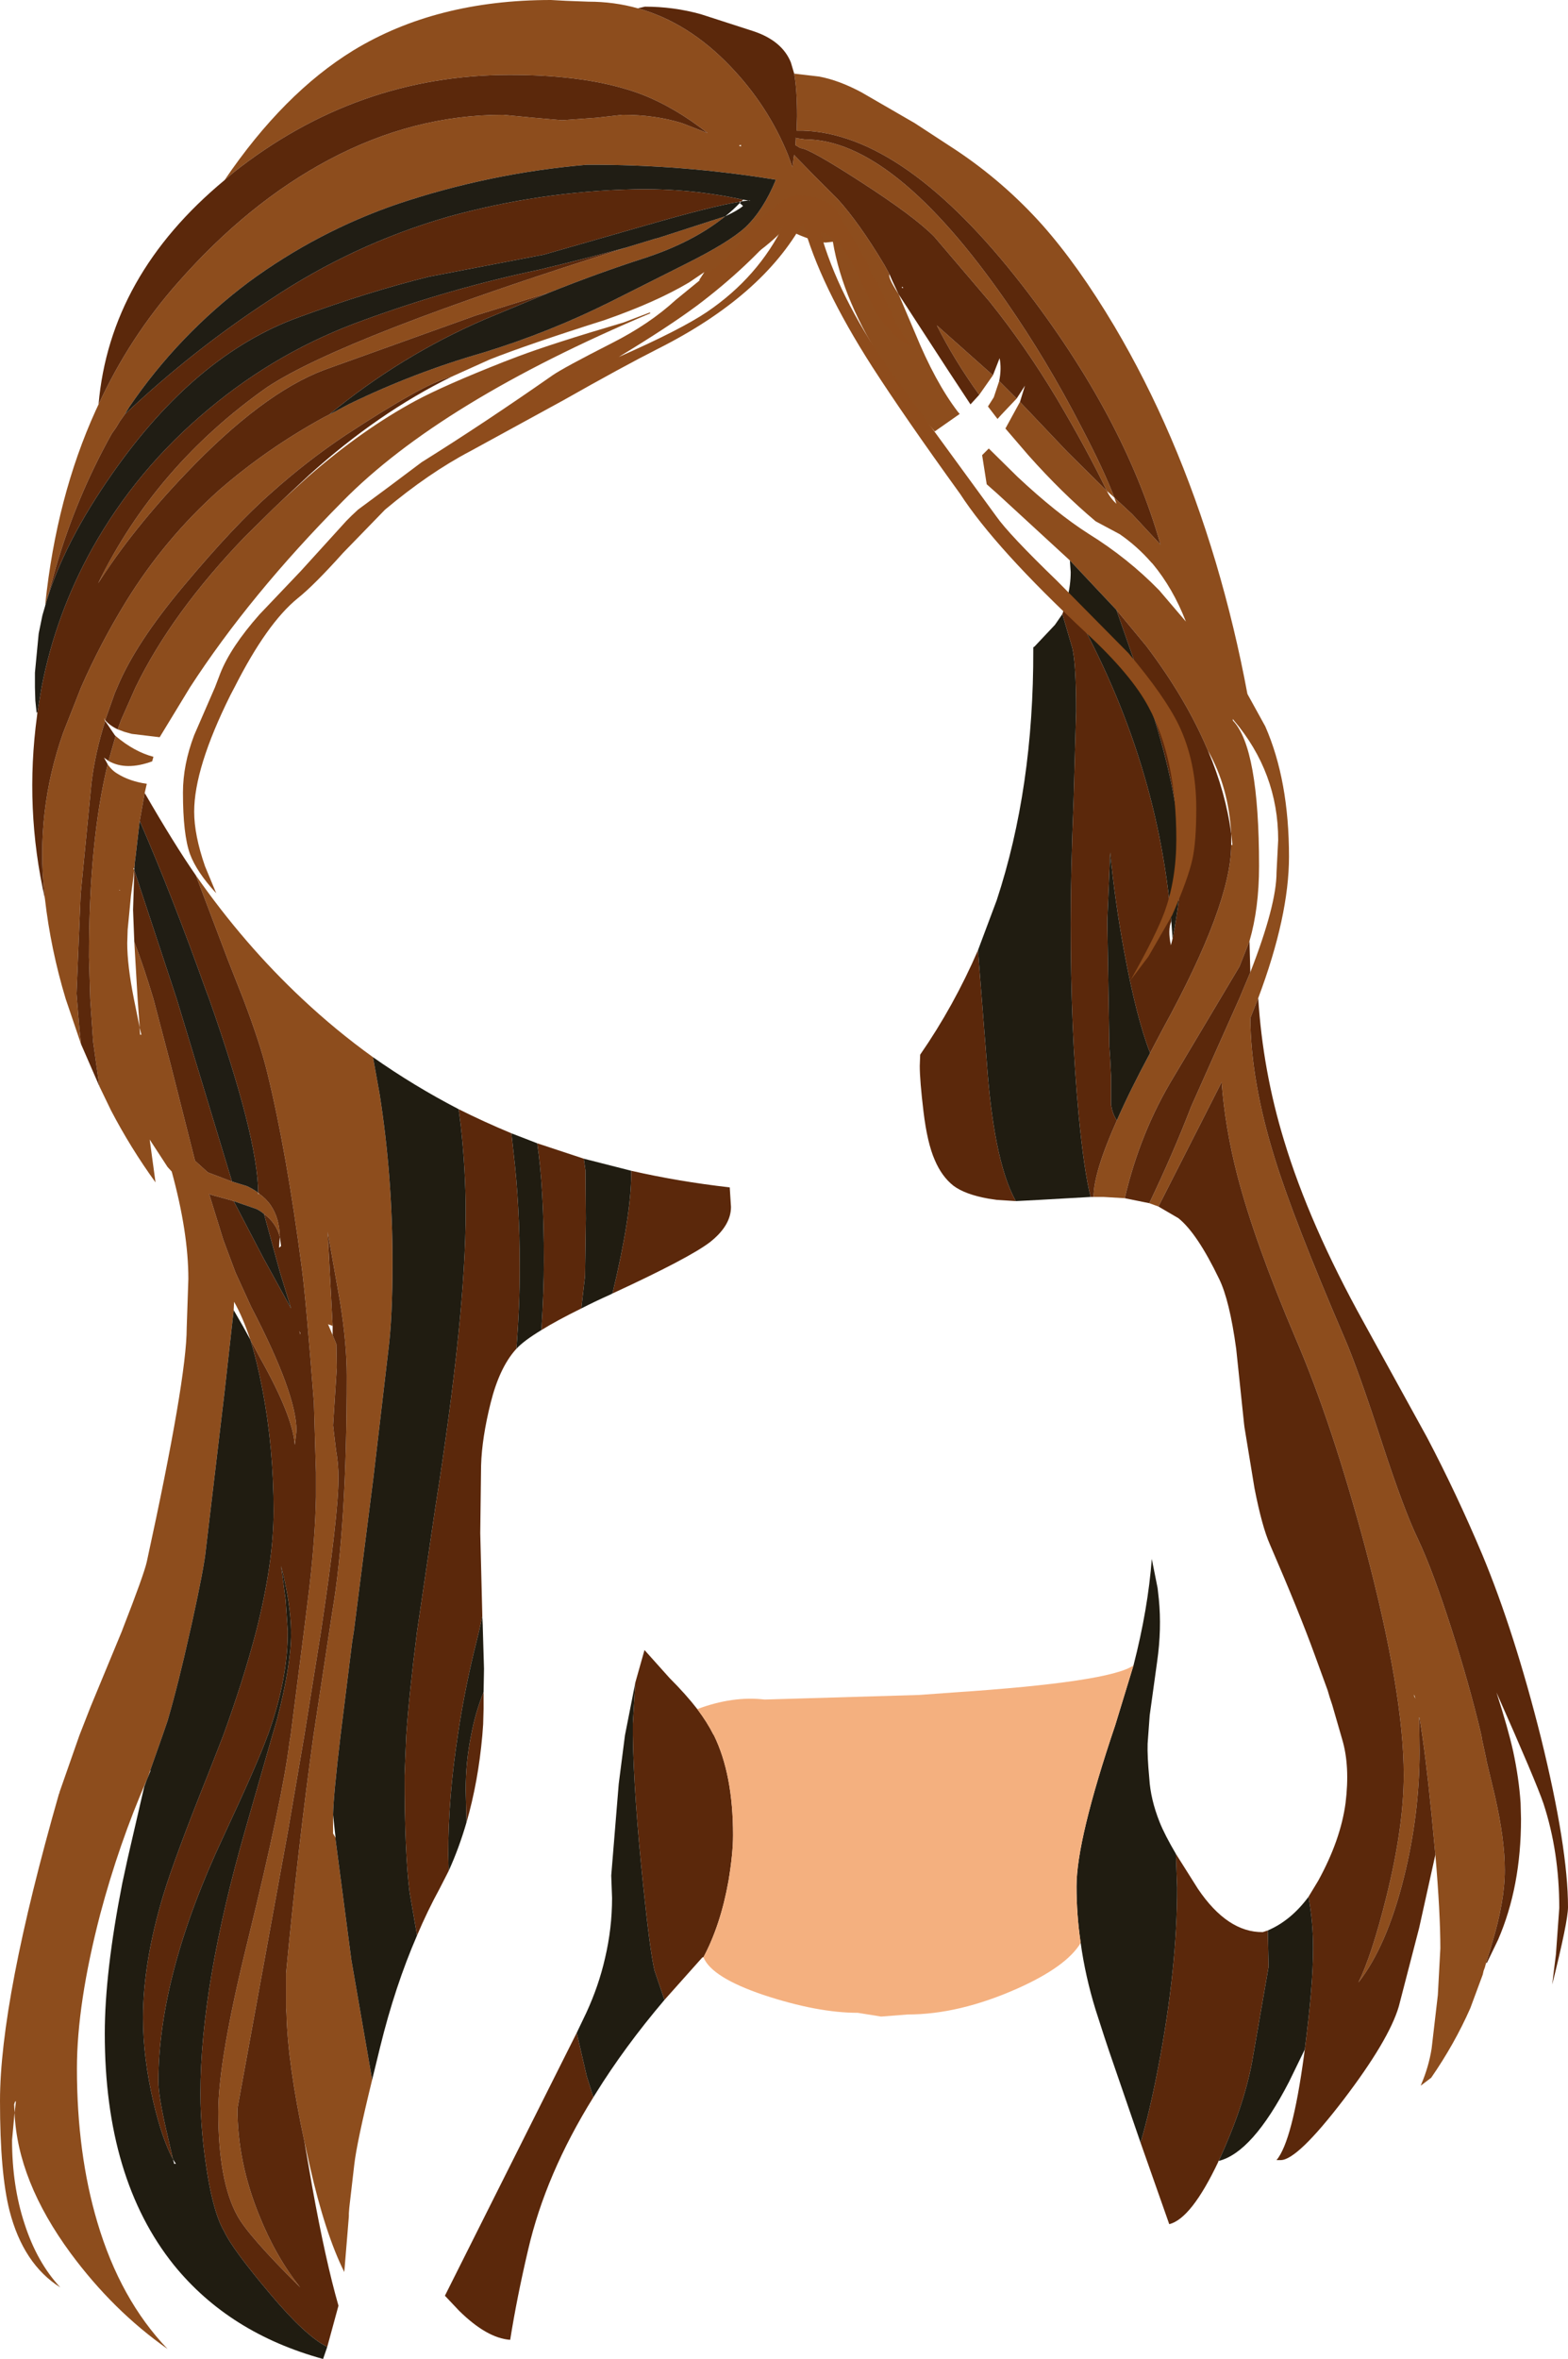 <?xml version="1.0" encoding="UTF-8" standalone="no"?>
<svg xmlns:xlink="http://www.w3.org/1999/xlink" height="283.5px" width="188.55px" xmlns="http://www.w3.org/2000/svg">
  <g transform="matrix(1.0, 0.0, 0.0, 1.0, 94.25, 141.75)">
    <path d="M1.25 -132.9 L4.25 -132.55 Q6.65 -132.1 9.35 -130.65 L15.75 -126.95 20.65 -123.75 Q26.45 -119.9 31.1 -114.7 35.4 -109.85 39.75 -102.55 47.25 -89.9 51.95 -74.15 54.25 -66.4 55.75 -58.35 L57.9 -54.45 Q60.75 -47.95 60.75 -38.8 60.75 -31.65 57.05 -21.8 L56.1 -19.4 Q56.15 -11.8 59.05 -2.5 61.3 4.8 67.45 19.1 69.05 22.8 71.95 31.7 74.6 39.8 76.25 43.2 78.05 47.0 80.35 54.2 82.4 60.6 83.8 66.45 L83.95 67.15 83.95 67.25 84.45 69.55 84.45 69.65 85.5 74.05 Q86.7 79.3 86.7 83.0 86.7 86.75 85.15 91.85 L84.95 92.55 84.45 94.15 84.3 94.7 84.15 95.1 84.05 95.55 82.55 99.6 Q80.65 103.9 77.85 107.95 L76.6 108.9 76.65 108.75 Q77.55 106.65 77.9 104.45 L78.65 98.0 78.95 92.4 Q78.95 88.15 78.35 81.15 L77.9 76.4 Q77.15 68.85 76.45 64.75 L76.4 64.65 76.4 64.75 76.45 68.7 Q76.45 76.35 74.55 83.95 72.5 92.15 69.1 96.5 70.7 93.25 72.45 86.25 74.55 77.8 74.55 71.55 74.55 61.75 69.95 44.35 65.95 29.35 61.55 19.1 56.65 7.6 54.55 -0.45 53.05 -6.25 52.65 -11.7 L50.8 -8.05 45.05 3.25 43.95 2.85 Q46.8 -3.1 49.0 -8.8 L54.8 -21.8 56.1 -24.9 Q59.25 -33.0 59.25 -36.9 L59.45 -40.8 Q59.45 -48.9 54.1 -55.2 L54.0 -55.35 54.0 -55.15 Q57.15 -51.9 57.15 -37.65 57.15 -32.6 56.0 -28.65 L54.8 -25.6 46.9 -12.35 Q42.85 -5.7 41.0 2.25 L38.45 2.1 37.25 2.1 Q37.25 -0.85 40.05 -7.1 41.6 -10.65 44.05 -15.2 L45.55 -18.05 Q53.8 -33.05 53.8 -40.2 L53.95 -40.2 53.8 -41.55 Q53.5 -47.15 51.0 -51.55 48.4 -57.75 43.6 -64.1 L40.0 -68.45 34.4 -74.4 25.7 -82.4 24.4 -83.55 23.85 -87.05 24.65 -87.85 28.1 -84.45 Q32.8 -80.05 36.65 -77.6 41.4 -74.65 45.15 -70.8 L48.35 -67.05 Q46.8 -71.05 44.35 -74.0 L44.2 -74.15 Q42.5 -76.1 40.4 -77.55 L37.5 -79.1 Q33.45 -82.5 29.4 -87.05 L26.65 -90.25 28.4 -93.45 34.1 -87.45 38.85 -82.75 Q39.25 -81.9 40.0 -81.2 L39.75 -81.95 41.9 -79.95 45.3 -76.3 Q40.95 -91.65 28.65 -107.5 14.5 -125.7 2.25 -126.05 L1.55 -126.05 1.6 -127.75 Q1.6 -131.0 1.25 -132.9 M28.0 -93.85 L26.15 -91.9 25.7 -91.4 24.55 -92.9 25.25 -94.0 25.9 -95.95 28.0 -93.85 M25.15 -96.65 L23.5 -94.3 Q20.45 -98.55 18.4 -102.65 L25.15 -96.65 M13.8 -106.4 L15.8 -101.7 Q18.2 -95.85 20.9 -92.3 L21.15 -92.0 18.15 -89.9 Q14.9 -93.65 12.3 -97.6 7.1 -105.55 5.9 -112.7 L5.05 -112.6 Q4.15 -112.6 2.5 -113.25 0.75 -113.9 0.3 -114.5 -2.15 -111.85 -5.25 -110.1 -7.75 -108.65 -10.2 -108.05 L-9.55 -109.05 -11.4 -107.8 Q-15.35 -105.45 -21.5 -103.3 -30.8 -100.35 -35.35 -98.55 L-39.9 -96.5 Q-41.95 -95.95 -45.0 -94.2 -48.05 -92.5 -52.7 -89.45 -57.35 -86.35 -61.65 -82.5 -66.0 -78.7 -72.15 -71.35 -77.95 -64.45 -80.15 -59.15 L-80.45 -58.45 -81.6 -55.2 -81.75 -55.45 -81.65 -55.2 -81.65 -55.15 -81.6 -55.1 Q-82.8 -51.35 -83.25 -47.65 L-84.55 -34.3 -85.05 -22.35 -85.0 -21.7 -84.7 -18.1 -84.5 -16.25 -86.35 -21.7 Q-88.15 -27.65 -88.85 -33.75 L-88.9 -34.25 Q-90.0 -44.2 -86.65 -53.7 L-84.5 -59.15 Q-82.2 -64.4 -79.1 -69.45 -74.45 -77.0 -67.9 -82.85 -62.15 -87.85 -55.3 -91.6 L-54.7 -91.9 -52.25 -93.2 Q-44.4 -97.0 -36.2 -99.35 -28.2 -101.8 -20.8 -105.5 L-11.65 -110.1 Q-6.55 -112.65 -4.6 -114.45 -2.45 -116.5 -0.95 -120.15 -12.3 -122.0 -23.7 -121.95 -35.35 -120.95 -46.4 -117.25 -56.05 -113.95 -64.35 -107.85 -72.8 -101.5 -78.7 -92.85 L-79.25 -91.95 -79.85 -91.1 -80.3 -90.35 -80.8 -89.65 Q-85.1 -81.95 -87.55 -73.5 L-88.75 -69.2 -88.8 -69.2 Q-87.45 -82.05 -82.75 -92.4 L-82.4 -93.15 Q-78.65 -101.25 -72.85 -107.8 -64.4 -117.4 -54.7 -122.55 -44.55 -127.95 -33.75 -127.95 L-30.1 -127.6 -26.65 -127.3 -22.5 -127.6 -19.4 -127.95 Q-15.45 -127.95 -12.25 -126.95 L-9.15 -125.75 Q-13.15 -128.9 -17.2 -130.45 -23.35 -132.75 -32.95 -132.75 -51.35 -132.75 -66.2 -121.0 L-67.25 -120.1 Q-60.15 -130.55 -51.75 -135.7 -41.8 -141.75 -28.0 -141.75 L-26.15 -141.65 -23.5 -141.55 Q-20.4 -141.55 -17.55 -140.75 -11.45 -139.05 -6.4 -133.75 -1.9 -129.05 0.5 -123.15 L0.7 -122.6 1.05 -121.65 1.2 -122.95 1.25 -123.05 1.3 -123.05 3.45 -120.85 6.45 -117.85 Q9.05 -115.0 12.1 -109.9 L12.7 -108.8 Q12.5 -108.4 13.8 -106.4 M-60.35 -81.6 L-57.15 -84.5 Q-50.65 -90.15 -44.25 -93.6 -40.8 -95.45 -33.7 -98.25 L-32.0 -98.9 Q-27.9 -100.45 -19.25 -103.0 L-16.1 -104.2 -16.05 -104.1 Q-41.3 -93.45 -53.05 -81.5 -64.2 -70.25 -71.4 -59.15 L-75.05 -53.15 -78.4 -53.55 -79.3 -53.8 -80.1 -54.1 -79.7 -55.2 -77.95 -59.15 Q-73.6 -68.1 -64.8 -77.25 L-61.35 -80.65 -60.35 -81.6 M-80.35 -53.3 Q-78.1 -51.4 -75.8 -50.8 L-75.95 -50.25 Q-79.1 -49.1 -81.2 -50.3 L-80.35 -53.3 M-81.3 -49.9 Q-80.8 -49.15 -80.1 -48.75 -78.65 -47.85 -76.6 -47.55 L-76.85 -46.45 -77.45 -43.1 -77.95 -38.8 -78.05 -38.0 -78.05 -37.8 -78.1 -37.45 -78.2 -37.4 -78.1 -37.15 -78.5 -34.15 -78.9 -30.0 -78.95 -28.4 Q-78.95 -25.75 -78.15 -21.7 L-77.45 -18.25 -77.7 -21.7 -78.1 -28.55 Q-77.0 -25.7 -75.8 -21.7 L-73.75 -13.9 -70.8 -2.25 -69.25 -0.85 -66.35 0.25 -64.55 0.8 Q-63.8 1.15 -63.2 1.6 L-63.2 1.75 -63.1 1.7 Q-62.25 2.3 -61.7 3.1 -60.65 4.65 -60.6 6.9 -61.05 5.2 -62.5 4.15 -62.9 3.8 -63.4 3.55 L-66.15 2.6 -66.45 2.5 -68.65 1.9 -69.1 1.75 -67.4 7.25 -66.0 11.0 -65.9 11.25 -64.05 15.3 Q-58.6 25.75 -58.6 30.2 L-58.8 31.9 Q-59.05 28.4 -63.0 21.4 L-64.15 19.25 Q-65.05 16.55 -66.1 14.7 L-66.15 15.7 -67.25 25.55 -69.5 44.5 Q-69.7 46.6 -71.15 53.2 L-71.4 54.3 Q-72.8 60.6 -74.1 65.05 L-74.7 66.8 -76.2 71.05 -76.45 71.8 -76.6 72.15 Q-79.95 79.85 -82.2 88.3 -85.0 99.05 -85.0 106.85 -85.0 117.05 -82.55 125.3 -79.8 134.6 -74.1 140.55 -80.65 135.95 -85.75 129.05 -92.15 120.35 -92.5 112.15 L-92.8 115.45 Q-92.8 120.95 -91.3 125.5 -89.8 130.15 -87.0 133.15 -91.45 130.35 -93.1 123.95 -94.25 119.45 -94.25 110.75 -94.25 98.6 -87.15 73.8 L-87.1 73.75 -87.1 73.65 -84.7 66.8 -83.35 63.35 -79.6 54.3 -79.45 53.9 Q-76.95 47.5 -76.6 45.95 -71.8 23.95 -71.8 17.85 L-71.6 11.95 Q-71.6 6.35 -73.6 -0.95 L-74.1 -1.5 -76.25 -4.8 -75.55 0.35 Q-78.55 -3.8 -80.9 -8.3 L-82.3 -11.2 -83.05 -16.55 -83.4 -21.7 -83.55 -26.75 Q-83.55 -40.7 -81.3 -49.9 M-70.7 -36.55 Q-64.9 -28.25 -57.9 -21.7 -53.85 -17.9 -49.4 -14.7 L-48.6 -10.25 Q-47.05 -0.4 -47.05 9.95 -47.05 16.6 -47.55 20.5 L-49.35 35.85 -51.7 54.3 -51.9 55.55 -53.3 66.8 Q-54.15 73.95 -54.2 76.35 L-54.2 76.75 -54.2 78.6 -53.9 79.1 -53.9 79.35 -52.0 93.8 -49.5 108.2 Q-51.35 115.75 -51.65 118.4 L-52.2 123.15 -52.25 123.6 -52.3 124.25 -52.3 124.6 -52.45 126.45 -52.85 131.3 Q-55.15 126.7 -57.0 118.55 L-57.65 115.6 Q-59.65 106.3 -59.8 100.25 L-59.85 99.6 -59.85 95.4 Q-58.4 80.1 -56.55 66.8 L-54.65 54.3 -54.3 52.0 Q-52.55 41.75 -52.55 23.55 -52.55 19.8 -53.35 14.75 L-54.85 6.3 -54.25 17.6 -54.8 17.4 -54.25 18.7 -53.8 19.8 -53.75 22.6 -54.2 29.55 -53.85 32.5 Q-53.55 34.15 -53.55 35.85 -53.55 40.3 -55.65 54.3 L-57.65 66.8 -59.6 78.2 -65.7 111.65 Q-65.7 118.05 -63.1 124.45 -61.1 129.45 -58.15 133.15 -64.4 126.95 -65.7 124.55 -68.0 120.4 -68.0 112.05 -68.0 105.8 -64.45 91.45 -60.3 74.55 -59.45 67.7 L-59.3 66.8 -57.7 54.3 -57.05 49.05 Q-56.35 43.0 -56.25 38.15 L-56.25 35.2 -56.3 33.7 -56.5 26.85 Q-57.45 14.5 -57.95 10.7 -59.8 -3.45 -62.15 -13.0 -63.0 -16.45 -65.0 -21.7 L-66.85 -26.4 -70.7 -36.55 M-18.95 -112.0 L-15.5 -113.05 -15.1 -113.15 -7.05 -115.75 Q-10.9 -112.65 -16.7 -110.75 -22.3 -108.95 -28.3 -106.55 L-37.0 -103.85 -55.25 -97.3 Q-62.7 -94.5 -71.9 -84.85 -78.3 -78.15 -82.45 -71.65 -75.55 -85.75 -62.15 -95.2 -52.95 -101.3 -18.95 -112.0 M38.85 -82.75 Q36.5 -87.65 32.8 -93.9 29.05 -100.15 24.75 -105.5 L18.1 -113.3 Q15.75 -115.7 9.4 -119.8 3.0 -123.95 2.0 -123.95 L1.5 -124.25 1.4 -124.3 1.45 -125.15 2.55 -125.0 Q13.2 -125.0 26.75 -105.5 31.65 -98.45 35.8 -90.4 38.5 -85.25 39.75 -81.95 L38.85 -82.75 M-5.15 -124.15 L-5.15 -124.35 -5.4 -124.25 -5.15 -124.15 M75.95 62.4 L75.8 61.9 75.8 62.1 75.95 62.4 M-79.85 -34.8 L-79.95 -34.8 -79.85 -34.75 -79.8 -34.7 -79.85 -34.8 M-77.45 -18.25 L-77.45 -18.0 -77.4 -17.4 -77.25 -17.4 -77.4 -18.0 -77.45 -18.25 M-92.5 112.15 L-92.35 110.95 -92.35 110.75 -92.45 110.85 -92.55 111.15 -92.5 112.15" fill="#8d4d1d" fill-rule="evenodd" stroke="none"/>
    <path d="M57.05 -21.8 Q57.6 -13.05 60.15 -4.7 63.2 5.4 69.75 17.2 L77.35 31.0 Q80.9 37.75 84.0 45.1 87.85 54.35 91.05 67.1 94.3 80.3 94.3 87.45 94.3 89.15 92.4 96.75 L92.85 93.1 93.25 87.55 Q93.25 80.8 91.35 75.0 90.45 72.35 85.7 61.65 87.1 66.0 87.7 68.7 88.4 71.95 88.6 74.95 L88.65 76.85 Q88.65 85.0 85.9 91.35 L84.55 94.15 84.45 94.15 84.95 92.55 85.15 91.85 Q86.7 86.75 86.7 83.0 86.7 79.3 85.5 74.05 L84.45 69.65 84.45 69.55 83.95 67.25 83.95 67.15 83.8 66.45 Q82.4 60.6 80.35 54.2 78.05 47.0 76.25 43.2 74.6 39.8 71.95 31.7 69.05 22.8 67.45 19.1 61.3 4.8 59.05 -2.5 56.15 -11.8 56.1 -19.4 L57.05 -21.8 M78.35 81.15 L76.4 89.95 73.95 99.4 Q72.75 103.45 67.3 110.6 61.75 117.85 59.75 117.85 L59.25 117.85 Q61.15 115.6 62.55 105.3 L62.65 104.55 Q63.65 96.85 63.65 92.35 63.65 89.35 63.1 86.2 L64.25 84.3 Q66.95 79.4 67.55 74.95 68.1 70.5 67.15 67.3 L65.95 63.15 65.65 62.25 65.4 61.4 63.85 57.15 Q62.0 52.05 58.45 43.85 57.5 41.7 56.6 37.1 L55.4 29.8 55.35 29.4 54.4 20.35 Q53.6 14.5 52.35 11.95 49.7 6.45 47.45 4.65 L45.05 3.25 50.8 -8.05 52.65 -11.7 Q53.05 -6.25 54.55 -0.45 56.65 7.6 61.55 19.1 65.95 29.35 69.95 44.35 74.55 61.75 74.55 71.55 74.55 77.8 72.45 86.25 70.7 93.25 69.1 96.5 72.5 92.15 74.55 83.95 76.45 76.35 76.45 68.7 L76.4 64.75 76.45 64.75 Q77.15 68.85 77.9 76.4 L78.35 81.15 M52.3 117.95 L52.25 117.95 52.25 118.05 Q49.0 124.9 46.35 125.55 L42.9 115.75 Q44.0 112.05 45.05 106.55 47.3 94.8 47.3 85.1 L47.15 81.05 49.8 85.25 Q53.35 90.5 57.6 90.45 L58.2 90.25 58.3 94.6 56.3 106.1 Q55.3 111.45 52.3 117.95 M-9.65 93.45 L-9.8 93.5 -14.35 98.6 -15.55 95.05 Q-16.1 92.7 -16.9 84.9 -18.05 73.9 -18.15 66.8 L-18.15 65.4 -17.85 60.45 -16.75 56.55 -13.75 59.9 Q-11.75 61.9 -10.4 63.65 -9.2 65.25 -8.5 66.65 L-8.4 66.8 Q-6.1 71.5 -6.1 78.8 -6.1 81.0 -6.65 84.3 -7.6 89.6 -9.65 93.45 M-22.9 110.3 Q-28.65 119.55 -30.75 128.65 -32.1 134.4 -32.9 139.45 -35.7 139.25 -39.05 135.95 L-40.75 134.15 -24.9 102.55 -23.7 107.75 -22.9 110.3 M43.95 2.85 L41.0 2.25 Q42.85 -5.7 46.9 -12.35 L54.8 -25.6 56.0 -28.65 56.1 -24.9 54.8 -21.8 49.0 -8.8 Q46.8 -3.1 43.95 2.85 M37.25 2.1 L36.9 2.1 Q36.1 -1.0 35.45 -7.85 34.5 -18.0 34.5 -30.75 34.5 -37.0 34.85 -45.6 L35.15 -56.3 Q35.15 -61.95 34.7 -63.85 L33.5 -67.95 33.65 -68.4 33.7 -68.45 34.1 -69.9 Q44.9 -51.3 46.6 -31.05 46.15 -30.0 46.55 -28.15 L46.75 -28.95 Q47.75 -33.95 47.75 -37.75 47.75 -44.95 44.6 -55.25 L40.0 -68.45 43.6 -64.1 Q48.4 -57.75 51.0 -51.55 53.15 -46.5 53.8 -41.55 L53.8 -40.2 Q53.8 -33.05 45.55 -18.05 L44.05 -15.2 Q42.4 -19.4 40.9 -27.55 39.8 -33.55 39.25 -39.3 L38.9 -31.05 39.15 -15.95 39.25 -14.5 39.35 -12.5 39.35 -9.05 Q39.5 -7.9 40.05 -7.1 37.25 -0.85 37.25 2.1 M27.9 2.6 L25.6 2.45 24.6 2.3 Q21.8 1.8 20.4 0.75 19.0 -0.35 18.15 -2.35 17.25 -4.4 16.8 -8.15 16.35 -11.9 16.35 -13.65 L16.4 -15.0 Q20.45 -20.85 23.35 -27.55 L24.4 -14.2 Q24.8 -8.5 25.6 -4.45 26.5 0.1 27.9 2.6 M28.4 -93.45 L29.0 -95.4 28.0 -93.85 25.9 -95.95 Q26.2 -97.45 25.95 -98.7 L25.15 -96.65 18.4 -102.65 Q20.45 -98.55 23.5 -94.3 L22.45 -93.15 19.75 -97.25 13.8 -106.4 13.05 -108.0 12.7 -108.8 12.1 -109.9 Q9.05 -115.0 6.45 -117.85 L3.45 -120.85 1.3 -123.05 1.25 -123.15 1.25 -123.05 1.2 -122.95 1.05 -121.65 0.7 -122.6 0.5 -123.15 Q-1.9 -129.05 -6.4 -133.75 -11.45 -139.05 -17.55 -140.75 L-16.7 -140.95 Q-13.25 -140.95 -10.0 -140.05 L-3.65 -138.0 Q-0.2 -136.85 0.85 -134.25 L1.25 -132.9 Q1.6 -131.0 1.6 -127.75 L1.55 -126.05 2.25 -126.05 Q14.5 -125.7 28.65 -107.5 40.95 -91.65 45.3 -76.3 L41.9 -79.95 39.75 -81.95 Q38.5 -85.25 35.8 -90.4 31.65 -98.45 26.75 -105.5 13.2 -125.0 2.55 -125.0 L1.45 -125.15 1.4 -124.3 1.5 -124.25 2.0 -123.95 Q3.0 -123.95 9.4 -119.8 15.75 -115.7 18.1 -113.3 L24.75 -105.5 Q29.05 -100.15 32.8 -93.9 36.5 -87.65 38.85 -82.75 L34.1 -87.45 28.4 -93.45 M-39.9 -96.5 Q-48.8 -92.15 -57.15 -84.6 L-57.2 -84.55 -60.35 -81.6 -61.35 -80.65 -64.8 -77.25 Q-73.6 -68.1 -77.95 -59.15 L-79.7 -55.2 -80.1 -54.1 Q-81.05 -54.55 -81.6 -55.2 L-80.45 -58.45 -80.15 -59.15 Q-77.95 -64.45 -72.15 -71.35 -66.0 -78.7 -61.65 -82.5 -57.35 -86.35 -52.7 -89.45 -48.05 -92.5 -45.0 -94.2 -41.95 -95.95 -39.9 -96.5 M-81.6 -55.1 L-80.45 -53.4 -80.35 -53.3 -81.2 -50.3 -81.75 -50.7 -81.3 -49.9 Q-83.55 -40.7 -83.55 -26.75 L-83.4 -21.7 -83.05 -16.55 -82.3 -11.2 -83.8 -14.65 -84.3 -15.8 -84.5 -16.25 -84.7 -18.1 -85.0 -21.7 -85.05 -22.35 -84.55 -34.3 -83.25 -47.65 Q-82.8 -51.35 -81.6 -55.1 M-76.85 -46.45 Q-73.3 -40.3 -70.7 -36.55 L-66.85 -26.4 -65.0 -21.7 Q-63.0 -16.45 -62.15 -13.0 -59.8 -3.45 -57.95 10.7 -57.45 14.5 -56.5 26.85 L-56.3 33.7 -56.25 35.2 -56.25 38.15 Q-56.35 43.0 -57.05 49.05 L-57.7 54.3 -59.3 66.8 -59.45 67.7 Q-60.3 74.55 -64.45 91.45 -68.0 105.8 -68.0 112.05 -68.0 120.4 -65.7 124.55 -64.4 126.95 -58.15 133.15 -61.1 129.45 -63.1 124.45 -65.7 118.05 -65.7 111.65 L-59.6 78.2 -57.65 66.8 -55.65 54.3 Q-53.55 40.3 -53.55 35.85 -53.55 34.15 -53.85 32.5 L-54.2 29.55 -53.75 22.6 -53.8 19.8 -54.25 18.7 -54.25 17.6 -54.85 6.3 -53.35 14.75 Q-52.55 19.8 -52.55 23.55 -52.55 41.75 -54.3 52.0 L-54.65 54.3 -56.55 66.8 Q-58.4 80.1 -59.85 95.4 L-59.85 99.6 -59.8 100.25 Q-59.65 106.3 -57.65 115.6 L-56.7 121.1 Q-55.1 129.95 -53.55 135.35 L-54.9 140.3 Q-57.5 139.0 -61.75 133.95 -66.35 128.5 -67.3 126.4 -68.45 124.5 -69.25 119.9 -70.15 114.55 -70.15 109.85 -70.15 96.85 -64.7 77.95 L-61.5 66.8 -60.95 64.95 Q-59.25 58.4 -59.25 54.55 L-59.25 54.3 Q-59.3 50.9 -60.45 46.45 L-59.9 50.55 -59.65 54.3 -59.65 54.4 Q-59.65 60.15 -62.05 66.8 L-62.1 66.9 Q-63.2 70.0 -67.4 79.0 -75.2 95.6 -75.2 108.4 -75.2 110.1 -74.3 114.05 L-73.45 117.75 Q-74.75 115.35 -75.8 110.9 -77.05 105.55 -77.05 100.75 -77.05 94.05 -74.6 85.95 -73.25 81.5 -69.2 71.4 L-67.4 66.8 Q-64.95 60.05 -63.45 54.3 -61.35 46.05 -61.35 39.85 -61.35 32.25 -62.7 25.2 -63.35 21.8 -64.15 19.25 L-63.0 21.4 Q-59.05 28.4 -58.8 31.9 L-58.6 30.2 Q-58.6 25.75 -64.05 15.3 L-65.9 11.25 -66.0 11.0 -67.4 7.25 -69.1 1.75 -68.65 1.9 -66.45 2.5 -66.15 2.6 -62.6 9.4 -59.25 15.5 -60.6 11.1 -62.5 4.15 Q-61.05 5.2 -60.6 6.9 -60.65 4.65 -61.7 3.1 -62.25 2.3 -63.1 1.7 L-63.2 1.6 Q-63.25 -5.1 -69.1 -21.7 L-69.55 -22.9 Q-73.45 -33.85 -77.45 -43.1 L-76.85 -46.45 M-39.1 -8.45 Q-36.0 -6.9 -32.75 -5.55 L-32.5 -3.25 Q-31.75 3.05 -31.75 10.65 -31.75 15.1 -32.15 20.35 L-32.25 20.45 Q-34.2 22.65 -35.25 26.85 -36.3 31.05 -36.4 34.35 L-36.5 42.5 -36.25 52.5 -36.65 54.3 -37.3 56.95 Q-38.5 62.0 -39.2 66.8 -40.35 74.25 -40.35 81.15 L-40.3 83.1 -41.4 85.25 Q-42.85 87.9 -44.1 90.85 L-45.0 85.65 Q-45.6 80.9 -45.6 71.6 L-45.4 66.8 Q-45.05 61.75 -44.1 54.3 L-41.9 39.4 Q-38.25 16.3 -38.25 3.85 -38.25 -1.1 -38.85 -6.55 L-39.1 -8.45 M-29.65 -4.35 L-24.05 -2.5 -23.85 -1.1 -23.8 4.7 -23.9 11.6 -24.35 15.5 Q-27.3 16.95 -29.15 18.1 -28.85 13.5 -28.85 9.75 -28.85 0.95 -29.65 -4.35 M-18.35 -1.05 Q-12.65 0.25 -6.5 0.95 L-6.35 3.3 Q-6.35 5.55 -8.9 7.55 -11.4 9.45 -20.6 13.7 -18.35 4.3 -18.35 -0.65 L-18.35 -1.05 M-36.1 61.6 L-36.1 63.6 -36.15 65.45 -36.25 66.8 Q-36.75 72.4 -38.15 77.25 L-38.25 73.4 Q-38.25 69.95 -37.6 66.8 -37.1 64.1 -36.1 61.6 M-88.85 -33.75 Q-91.3 -44.6 -89.8 -55.7 L-89.75 -56.15 -89.25 -59.15 Q-87.55 -67.95 -83.15 -75.85 -77.8 -85.4 -69.2 -92.55 -60.8 -99.6 -50.45 -103.3 -40.05 -107.1 -29.35 -109.35 -24.1 -110.6 -18.95 -112.0 -52.95 -101.3 -62.15 -95.2 -75.55 -85.75 -82.45 -71.65 -78.3 -78.15 -71.9 -84.85 -62.7 -94.5 -55.25 -97.3 L-37.0 -103.85 -28.3 -106.55 -35.9 -103.4 Q-46.1 -99.0 -54.7 -91.9 L-55.3 -91.6 Q-62.15 -87.85 -67.9 -82.85 -74.45 -77.0 -79.1 -69.45 -82.2 -64.4 -84.5 -59.15 L-86.65 -53.7 Q-90.0 -44.2 -88.9 -34.25 L-88.85 -33.75 M-82.4 -93.15 Q-81.05 -108.65 -67.25 -120.1 L-66.2 -121.0 Q-51.35 -132.75 -32.95 -132.75 -23.35 -132.75 -17.2 -130.45 -13.15 -128.9 -9.15 -125.75 L-12.25 -126.95 Q-15.45 -127.95 -19.4 -127.95 L-22.5 -127.6 -26.65 -127.3 -30.1 -127.6 -33.75 -127.95 Q-44.55 -127.95 -54.7 -122.55 -64.4 -117.4 -72.85 -107.8 -78.65 -101.25 -82.4 -93.15 M-5.3 -117.5 Q-8.35 -117.05 -17.0 -114.55 L-28.85 -111.15 -42.65 -108.5 Q-49.95 -106.7 -58.4 -103.6 -70.75 -99.1 -80.7 -84.9 -86.6 -76.5 -88.75 -69.2 L-87.55 -73.5 Q-85.1 -81.95 -80.8 -89.65 L-80.3 -90.35 -79.85 -91.1 -79.25 -91.95 Q-71.1 -99.65 -61.75 -105.75 -51.8 -112.4 -40.35 -115.7 -29.35 -118.75 -18.05 -119.0 -11.35 -119.15 -4.9 -117.75 L-5.1 -117.55 -5.3 -117.5 M1.45 -125.15 L1.45 -125.2 1.4 -125.2 1.45 -125.15 M14.2 -107.15 L14.4 -107.15 14.2 -107.3 14.2 -107.15 M-78.1 -37.15 L-73.0 -21.7 -66.35 0.25 -69.25 -0.85 -70.8 -2.25 -73.75 -13.9 -75.8 -21.7 Q-77.0 -25.7 -78.1 -28.55 L-78.25 -32.4 -78.1 -37.15 M-60.6 6.9 L-60.7 8.2 -60.45 8.0 -60.6 6.9 M-58.15 18.65 L-58.15 18.45 -58.25 18.2 -58.15 18.65" fill="#5b280b" fill-rule="evenodd" stroke="none"/>
    <path d="M-89.75 -56.15 L-89.85 -56.1 -90.0 -57.55 -90.05 -59.15 -90.05 -60.9 -89.6 -65.6 -89.15 -67.8 -88.8 -69.0 -88.8 -69.1 -88.75 -69.15 -88.75 -69.2 Q-86.6 -76.5 -80.7 -84.9 -70.75 -99.1 -58.4 -103.6 -49.95 -106.7 -42.65 -108.5 L-28.85 -111.15 -17.0 -114.55 Q-8.35 -117.05 -5.3 -117.5 L-5.3 -117.35 -5.1 -117.55 -4.25 -117.65 -4.9 -117.75 Q-11.35 -119.15 -18.05 -119.0 -29.35 -118.75 -40.35 -115.7 -51.8 -112.4 -61.75 -105.75 -71.1 -99.65 -79.25 -91.95 L-78.7 -92.85 Q-72.8 -101.5 -64.35 -107.85 -56.05 -113.95 -46.4 -117.25 -35.35 -120.95 -23.7 -121.95 -12.3 -122.0 -0.95 -120.15 -2.45 -116.5 -4.6 -114.45 -6.55 -112.65 -11.65 -110.1 L-20.8 -105.5 Q-28.2 -101.8 -36.2 -99.35 -44.4 -97.0 -52.25 -93.2 L-54.7 -91.9 Q-46.1 -99.0 -35.9 -103.4 L-28.3 -106.55 Q-22.3 -108.95 -16.7 -110.75 -10.9 -112.65 -7.05 -115.75 L-15.1 -113.15 -15.5 -113.05 -18.95 -112.0 Q-24.1 -110.6 -29.35 -109.35 -40.05 -107.1 -50.45 -103.3 -60.8 -99.6 -69.2 -92.55 -77.8 -85.4 -83.15 -75.85 -87.55 -67.95 -89.25 -59.15 L-89.75 -56.15 M-4.1 -117.65 L-4.25 -117.65 -4.05 -117.6 -4.1 -117.65 M-4.9 -117.0 L-5.3 -117.35 Q-6.1 -116.5 -7.05 -115.75 -5.45 -116.5 -4.9 -117.0 M-78.1 -37.45 L-78.05 -37.8 -78.05 -38.0 -77.95 -38.8 -77.45 -43.1 Q-73.45 -33.85 -69.55 -22.9 L-69.1 -21.7 Q-63.25 -5.1 -63.2 1.6 -63.8 1.15 -64.55 0.8 L-66.35 0.25 -73.0 -21.7 -78.1 -37.15 -78.1 -37.45 M-66.15 2.6 L-63.4 3.55 Q-62.9 3.8 -62.5 4.15 L-60.6 11.1 -59.25 15.5 -62.6 9.4 -66.15 2.6" fill="#201d14" fill-rule="evenodd" stroke="none"/>
    <path d="M62.65 104.55 L60.75 108.45 Q56.35 116.95 52.3 117.95 55.3 111.45 56.3 106.1 L58.3 94.6 58.2 90.25 Q61.0 89.05 63.1 86.2 63.65 89.35 63.65 92.35 63.65 96.85 62.65 104.55 M42.9 115.75 L39.15 104.85 38.55 103.05 37.5 99.8 Q36.25 95.75 35.7 91.75 35.2 88.35 35.2 84.95 35.2 79.35 39.85 65.6 L42.05 58.4 Q43.8 51.6 44.25 45.6 L44.95 49.1 45.1 50.45 Q45.45 54.0 44.9 57.9 L44.0 64.4 43.75 67.8 Q43.7 69.3 43.95 71.95 44.1 74.5 45.2 77.25 45.8 78.75 47.15 81.05 L47.3 85.1 Q47.3 94.8 45.05 106.55 44.0 112.05 42.9 115.75 M-14.35 98.6 Q-19.15 104.25 -22.65 109.9 L-22.9 110.3 -23.7 107.75 -24.9 102.55 -23.75 100.15 Q-22.25 96.9 -21.5 93.6 -20.65 90.0 -20.65 86.35 L-20.75 83.65 -19.85 72.65 -19.1 66.8 -17.85 60.45 -18.15 65.4 -18.15 66.8 Q-18.05 73.9 -16.9 84.9 -16.1 92.7 -15.55 95.05 L-14.35 98.6 M36.9 2.1 L30.75 2.45 27.9 2.6 Q26.5 0.1 25.6 -4.45 24.8 -8.5 24.4 -14.2 L23.35 -27.55 25.6 -33.55 Q30.05 -47.05 30.0 -63.65 L30.0 -63.95 30.15 -64.05 32.6 -66.65 33.5 -67.95 34.7 -63.85 Q35.15 -61.95 35.15 -56.3 L34.85 -45.6 Q34.5 -37.0 34.5 -30.75 34.5 -18.0 35.45 -7.85 36.1 -1.0 36.9 2.1 M34.1 -69.9 Q34.5 -71.5 34.5 -73.0 L34.4 -74.4 40.0 -68.45 44.6 -55.25 Q47.75 -44.95 47.75 -37.75 47.75 -33.95 46.75 -28.95 L46.6 -31.05 Q44.9 -51.3 34.1 -69.9 M-49.4 -14.7 Q-44.5 -11.25 -39.1 -8.45 L-38.85 -6.55 Q-38.25 -1.1 -38.25 3.85 -38.25 16.3 -41.9 39.4 L-44.1 54.3 Q-45.05 61.75 -45.4 66.8 L-45.6 71.6 Q-45.6 80.9 -45.0 85.65 L-44.1 90.85 Q-46.75 96.95 -48.55 104.3 L-49.5 108.2 -52.0 93.8 -53.9 79.35 -53.9 79.1 -54.2 76.35 Q-54.15 73.95 -53.3 66.8 L-51.9 55.55 -51.7 54.3 -49.35 35.85 -47.55 20.5 Q-47.05 16.6 -47.05 9.95 -47.05 -0.4 -48.6 -10.25 L-49.4 -14.7 M-32.75 -5.55 L-29.65 -4.35 Q-28.85 0.95 -28.85 9.75 -28.85 13.5 -29.15 18.1 -31.3 19.4 -32.15 20.35 -31.75 15.1 -31.75 10.65 -31.75 3.05 -32.5 -3.25 L-32.75 -5.55 M-24.05 -2.5 L-18.35 -1.05 -18.35 -0.65 Q-18.35 4.3 -20.6 13.7 L-20.9 13.85 Q-22.8 14.7 -24.35 15.5 L-23.9 11.6 -23.8 4.7 -23.85 -1.1 -24.05 -2.5 M-36.25 52.5 L-36.2 53.6 -36.2 53.7 -36.05 58.8 -36.1 61.6 Q-37.1 64.1 -37.6 66.8 -38.25 69.95 -38.25 73.4 L-38.15 77.25 Q-39.05 80.35 -40.3 83.1 L-40.35 81.15 Q-40.35 74.25 -39.2 66.8 -38.5 62.0 -37.3 56.95 L-36.65 54.3 -36.25 52.5 M-54.9 140.3 L-55.4 141.75 Q-66.7 138.65 -73.35 130.45 -81.65 120.1 -81.65 102.65 -81.65 95.3 -79.55 84.6 L-78.9 81.6 -76.9 72.95 -76.6 72.15 -76.45 71.8 -76.15 71.05 -76.2 71.05 -74.7 66.8 -74.1 65.05 Q-72.8 60.6 -71.4 54.3 L-71.15 53.2 Q-69.7 46.6 -69.5 44.5 L-67.25 25.55 -66.15 15.7 -65.0 17.7 -64.15 19.25 Q-63.35 21.8 -62.7 25.2 -61.35 32.25 -61.35 39.85 -61.35 46.05 -63.45 54.3 -64.95 60.05 -67.4 66.8 L-69.2 71.4 Q-73.25 81.5 -74.6 85.95 -77.05 94.05 -77.05 100.75 -77.05 105.55 -75.8 110.9 -74.75 115.35 -73.45 117.75 L-74.3 114.05 Q-75.2 110.1 -75.2 108.4 -75.2 95.6 -67.4 79.0 -63.2 70.0 -62.1 66.9 L-62.05 66.8 Q-59.65 60.15 -59.65 54.4 L-59.65 54.3 -59.9 50.55 -60.45 46.45 Q-59.3 50.9 -59.25 54.3 L-59.25 54.55 Q-59.25 58.4 -60.95 64.95 L-61.5 66.8 -64.7 77.95 Q-70.15 96.85 -70.15 109.85 -70.15 114.55 -69.25 119.9 -68.45 124.5 -67.3 126.4 -66.35 128.5 -61.75 133.95 -57.5 139.0 -54.9 140.3 M44.05 -15.2 Q41.6 -10.65 40.05 -7.1 39.5 -7.9 39.35 -9.05 L39.35 -12.5 39.25 -14.5 39.15 -15.95 38.9 -31.05 39.25 -39.3 Q39.8 -33.55 40.9 -27.55 42.4 -19.4 44.05 -15.2 M-73.45 117.75 L-73.3 118.3 -73.1 118.3 -73.45 117.75" fill="#201c11" fill-rule="evenodd" stroke="none"/>
    <path d="M35.7 91.75 Q34.0 94.6 28.05 97.25 21.05 100.35 14.9 100.35 L11.7 100.6 8.9 100.15 Q4.05 100.15 -2.45 98.0 -8.65 95.9 -9.65 93.5 L-9.65 93.45 Q-7.6 89.6 -6.65 84.3 -6.1 81.0 -6.1 78.8 -6.1 71.5 -8.4 66.8 L-8.5 66.65 Q-9.2 65.25 -10.4 63.65 -6.15 62.05 -2.3 62.5 L16.25 61.95 20.4 61.65 Q39.2 60.4 42.05 58.4 L39.85 65.6 Q35.2 79.35 35.2 84.95 35.2 88.35 35.7 91.75" fill="#f4b07f" fill-rule="evenodd" stroke="none"/>
    <path d="M-20.7 -100.5 Q-16.15 -102.8 -13.0 -105.7 L-8.65 -109.25 Q-5.55 -111.75 -4.6 -113.35 -3.95 -114.45 -1.9 -116.2 0.45 -118.3 1.6 -118.3 3.55 -118.3 5.55 -117.2 L6.05 -116.9 7.95 -113.75 10.1 -110.1 Q10.5 -108.7 11.1 -107.9 L11.05 -108.05 11.15 -108.1 13.5 -102.9 Q14.3 -101.45 15.4 -100.15 12.35 -101.3 10.0 -106.45 8.3 -110.2 7.6 -111.2 6.2 -113.35 4.4 -113.85 6.5 -106.25 12.45 -97.65 L25.55 -79.7 Q27.05 -77.55 32.9 -71.9 L41.45 -63.25 Q45.8 -58.1 47.5 -54.6 49.6 -50.2 49.6 -44.6 49.6 -40.65 49.15 -38.55 48.65 -36.2 46.7 -31.75 L43.85 -26.8 41.7 -23.95 Q44.8 -29.45 45.8 -32.2 47.2 -36.1 47.2 -40.9 47.2 -50.6 43.85 -56.8 41.8 -60.65 36.4 -65.65 25.45 -75.85 21.2 -82.4 14.45 -91.75 10.65 -97.65 4.3 -107.55 2.3 -115.0 -2.6 -106.15 -15.1 -99.85 -19.35 -97.7 -26.5 -93.65 L-37.75 -87.5 Q-42.7 -84.9 -47.95 -80.5 L-53.0 -75.3 Q-56.5 -71.4 -58.45 -69.85 -62.15 -66.85 -66.05 -59.15 L-66.55 -58.2 Q-70.9 -49.45 -70.9 -44.2 -70.9 -41.4 -69.6 -37.65 L-68.25 -34.4 Q-70.6 -36.95 -71.4 -39.1 -72.25 -41.45 -72.25 -46.5 -72.25 -49.85 -70.9 -53.4 L-68.4 -59.15 -67.75 -60.85 Q-66.5 -64.0 -63.05 -67.9 L-58.1 -73.1 -52.6 -79.15 -51.95 -79.8 -51.2 -80.5 -47.35 -83.35 -43.55 -86.2 Q-36.1 -90.85 -27.8 -96.65 -26.5 -97.55 -20.7 -100.5 M11.1 -107.9 L11.15 -107.65 11.15 -107.8 11.1 -107.9 M-10.4 -105.05 Q-13.9 -102.45 -19.85 -98.85 -12.45 -102.1 -9.25 -104.25 -3.05 -108.45 0.05 -114.85 -4.3 -109.65 -10.4 -105.05" fill="#8e4c1c" fill-rule="evenodd" stroke="none"/>
  </g>
</svg>
